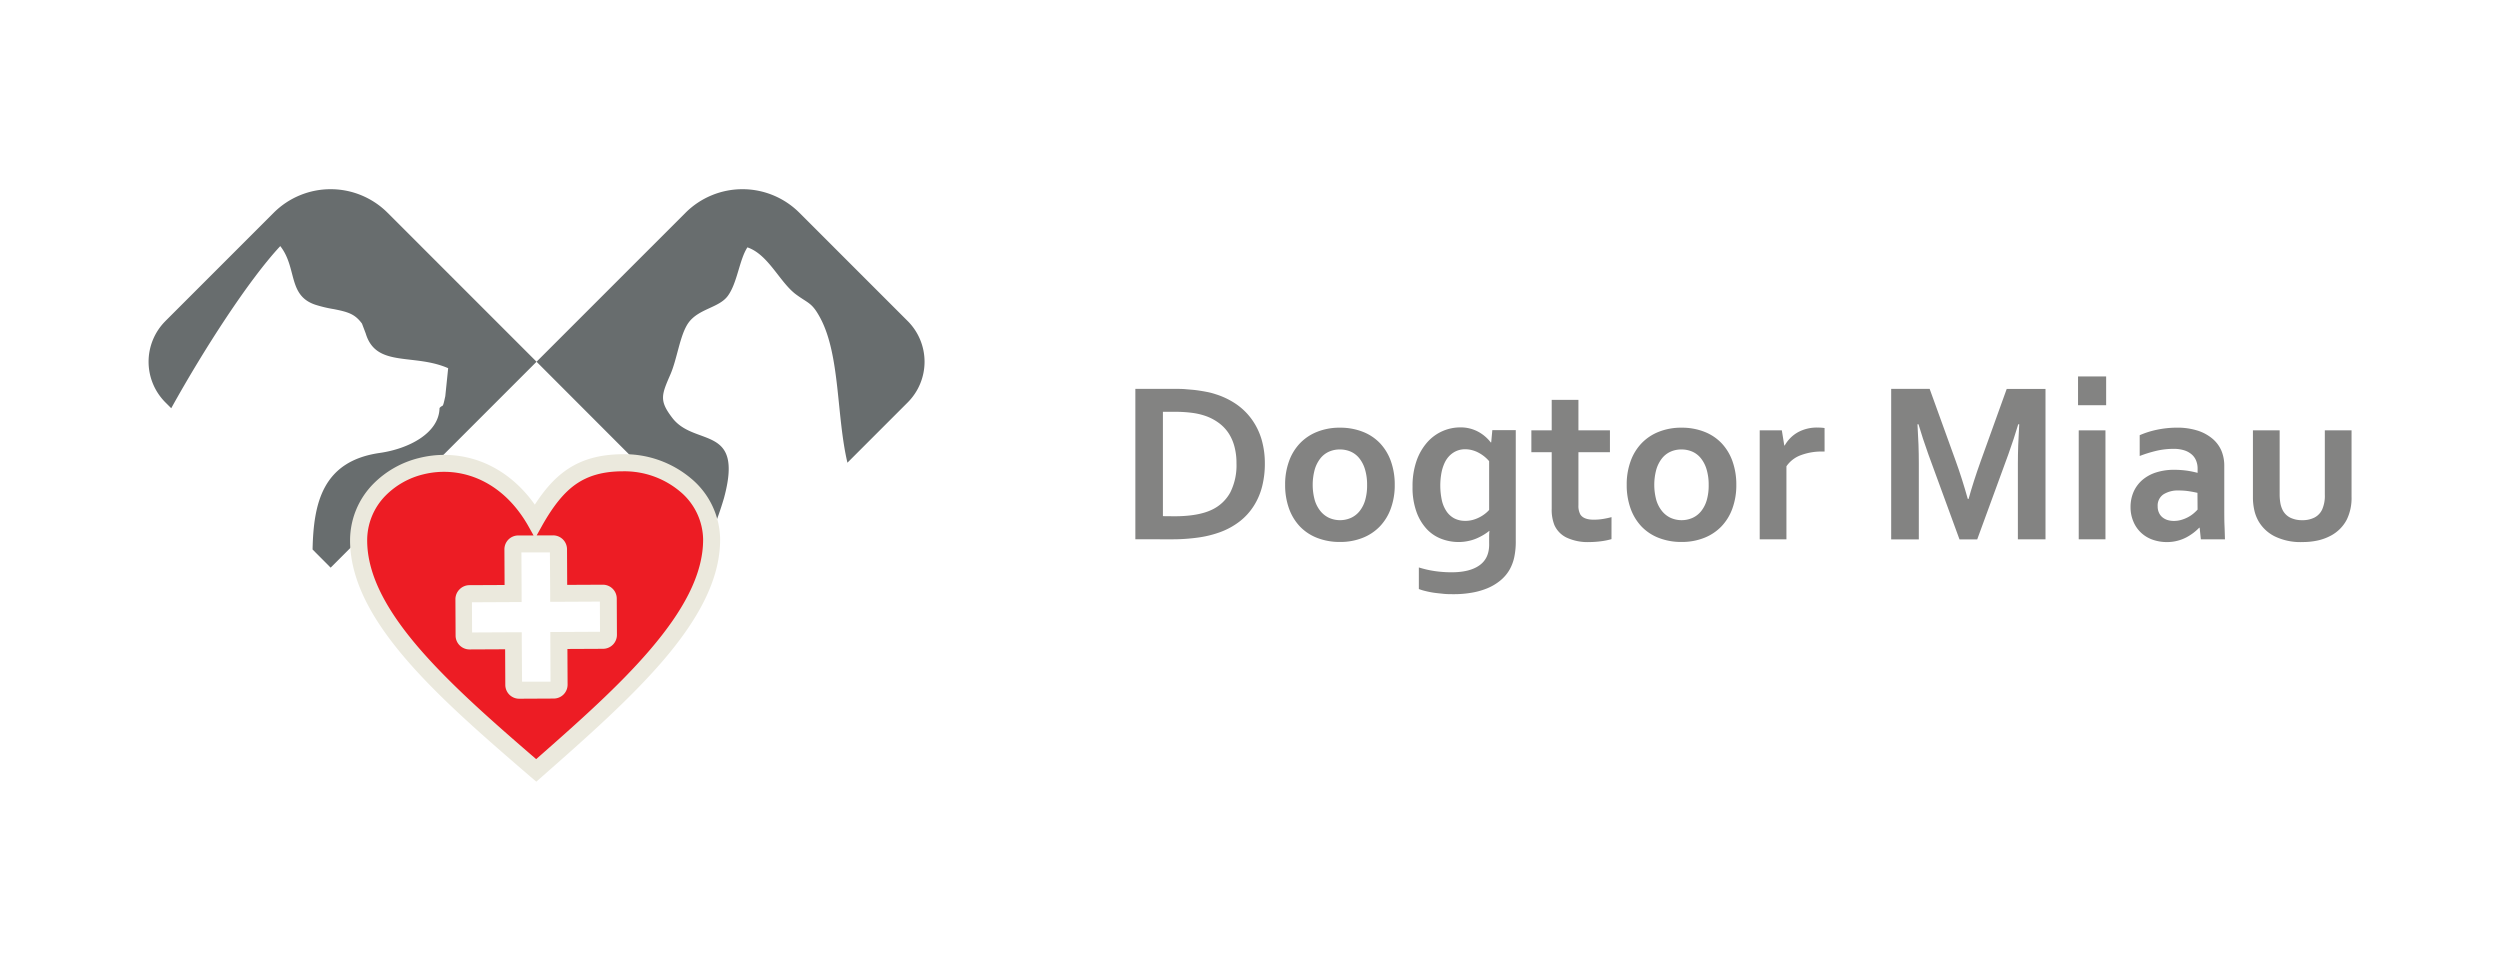 <svg id="Warstwa_1" data-name="Warstwa 1" xmlns="http://www.w3.org/2000/svg" viewBox="0 0 868.98 337.44"><title>dogtor miau-new</title><path d="M186.5,125.74l51.85-51.85a28,28,0,0,1,39.45,0l37.76,37.76a20,20,0,0,1,0,28.18l-21,21c-3.85-16.31-2.5-37.33-9.43-50.28-2.9-5.41-4.08-5-8.39-8.17-5.72-4.21-9.61-13.9-16.95-16.4-2.83,4.35-3.49,12.36-6.82,16.89-3.08,4.17-10.1,4.39-13.66,9.32-3,4.21-3.89,12.47-6.3,18-3.1,7.14-3.93,9.08.72,15.12,7.79,10.1,24.89,2.07,17.94,27.75-1.59,5.45-3.28,9.59-4.55,13.38Z" style="fill:#686d6e;fill-rule:evenodd"/><path d="M57.44,111.65,95.2,73.89a28,28,0,0,1,39.45,0l51.85,51.85-71.57,71.57L108.65,191c.33-16.16,3.49-30.72,23.38-33.57,10-1.43,20.57-6.83,20.75-15.6,1.28-1.48,1,.55,2-4.12l1-9.73c-12-5.26-25.06-.08-28.65-12.06l-1.31-3.45c-2.4-3.24-4.61-4-9.68-5a44.9,44.9,0,0,1-6.57-1.56c-9.61-3.23-6.24-12.83-12.15-20.37C86.55,97.19,71,121.17,59.52,141.9l-2.07-2.07a20,20,0,0,1,0-28.18" style="fill:#686d6e;fill-rule:evenodd"/><path d="M192.44,239.84h0l-12,.06a1.89,1.89,0,0,1-1.89-1.87l-.07-15.34-15.34.07a1.88,1.88,0,0,1-1.89-1.87l-.06-12.63a1.89,1.89,0,0,1,1.87-1.89l15.34-.07-.07-15.34a1.89,1.89,0,0,1,1.87-1.89l12-.06a1.89,1.89,0,0,1,1.89,1.87l.07,15.34,15.34-.07A1.89,1.89,0,0,1,211.4,208l.06,12.63a1.88,1.88,0,0,1-1.87,1.89l-15.34.07.07,15.34a1.88,1.88,0,0,1-1.87,1.89M186,181c-19.58-33.72-61.44-20.13-61.31,7,.13,26.7,30.92,53.25,61.72,79.8,30.54-26.84,61.08-53.69,61-80.38-.07-14.74-13.87-26.63-30.79-26.55C201.22,160.91,193.58,167.62,186,181Z" style="fill:#ed1c24;fill-rule:evenodd"/><path d="M181.46,236.94l9.9,0-.07-14.27,0-3h3l14.27-.07-.05-10.49-14.27.07h-3v-3L191.14,192l-9.9,0,.07,14.28v3l-3,0-14.27.07.05,10.49,14.27-.07h3l0,3Zm-16.79-77.34c7.73,2.31,15.23,7.37,21.23,15.81,3.24-5,6.65-9,10.77-11.9,5.27-3.71,11.56-5.59,19.88-5.63a36,36,0,0,1,23.67,8.44,27.94,27.94,0,0,1,10.09,21.06c.07,14.17-7.82,28.17-19.69,42.07C219,243,203.68,256.52,188.35,270l-1.93,1.7-2-1.69c-15.5-13.36-31-26.72-42.66-40.13-12-13.79-20-27.71-20.08-41.89a28,28,0,0,1,8.28-20,33.52,33.52,0,0,1,15.67-8.78A35.88,35.88,0,0,1,164.67,159.61Zm18.76,22.88c-5.51-9.5-12.88-14.94-20.45-17.21a30,30,0,0,0-15.88-.38,27.61,27.61,0,0,0-12.91,7.21A22.13,22.13,0,0,0,127.63,188c.06,12.51,7.51,25.22,18.64,38,11,12.61,25.46,25.24,40.1,37.87,14.56-12.8,29-25.59,39.76-38.24,11-12.9,18.33-25.68,18.27-38.2a22.11,22.11,0,0,0-8.05-16.61,30.06,30.06,0,0,0-19.78-7c-7,0-12.22,1.55-16.5,4.56s-7.93,7.79-11.52,14.11l-2,3.6,5.68,0a4.84,4.84,0,0,1,4.86,4.82l.06,12.39,12.39-.06h0a4.83,4.83,0,0,1,4.84,4.8v0h0l.06,12.62a4.84,4.84,0,0,1-4.82,4.86l-12.39.06.06,12.39h0a4.84,4.84,0,0,1-1.39,3.41h0a4.83,4.83,0,0,1-3.41,1.43l-12,.06a4.82,4.82,0,0,1-3.42-1.39h0a4.84,4.84,0,0,1-1.43-3.41l-.06-12.39-12.39.06h0a4.85,4.85,0,0,1-3.4-1.4h0a4.83,4.83,0,0,1-1.43-3.41h0l-.06-12.62h0a4.84,4.84,0,0,1,1.39-3.41h0A4.85,4.85,0,0,1,163,203.4l12.39-.06-.06-12.39h0a4.82,4.82,0,0,1,1.39-3.4h0a4.84,4.84,0,0,1,3.41-1.43h0l5.34,0Z" style="fill:#ebe9dd"/><path d="M408.2,179.45h0q8.39,0,13.12-2.31a14.1,14.1,0,0,0,6.33-6A21,21,0,0,0,429.79,161a22,22,0,0,0-.71-5.78,15.79,15.79,0,0,0-2-4.59,13.93,13.93,0,0,0-3.22-3.46,17.54,17.54,0,0,0-4.28-2.39,23,23,0,0,0-5-1.25,44.86,44.86,0,0,0-6.14-.39h-4.22v36.27Zm-13.56,8V135.17h13.84c1.23,0,2.47,0,3.74.12s2.5.19,3.7.35,2.35.35,3.47.57a22.64,22.64,0,0,1,3.1.8,26.81,26.81,0,0,1,7.39,3.59,22,22,0,0,1,5.36,5.35,23.21,23.21,0,0,1,3.3,6.9,29.65,29.65,0,0,1,1.11,8.26,31.92,31.92,0,0,1-.93,7.91,23.2,23.2,0,0,1-2.86,6.74,21.23,21.23,0,0,1-4.83,5.38,25.35,25.35,0,0,1-6.9,3.82,37.06,37.06,0,0,1-7.54,1.87,65.84,65.84,0,0,1-9.5.63Z" style="fill:#838382;fill-rule:evenodd"/><path d="M484.8,168.52h0a23.5,23.5,0,0,1-1.33,8.13,17.58,17.58,0,0,1-3.82,6.3,16.81,16.81,0,0,1-6,4,20.82,20.82,0,0,1-7.86,1.43,21.35,21.35,0,0,1-8-1.43,16.58,16.58,0,0,1-6-4,17.88,17.88,0,0,1-3.78-6.3,24.14,24.14,0,0,1-1.31-8.13,23.49,23.49,0,0,1,1.33-8.13,17.57,17.57,0,0,1,3.82-6.3,16.8,16.8,0,0,1,6-4,20.82,20.82,0,0,1,7.86-1.43,21.35,21.35,0,0,1,8,1.43,16.58,16.58,0,0,1,6,4,17.87,17.87,0,0,1,3.78,6.3,24.14,24.14,0,0,1,1.31,8.13m-9.61,0a18.28,18.28,0,0,0-.71-5.31,11.28,11.28,0,0,0-1.95-3.86,7.88,7.88,0,0,0-3-2.35,9.36,9.36,0,0,0-3.83-.77,9.09,9.09,0,0,0-3.76.77,7.94,7.94,0,0,0-3,2.35,11.52,11.52,0,0,0-1.95,3.86,20.31,20.31,0,0,0,0,10.62,11.1,11.1,0,0,0,2,3.84,8.49,8.49,0,0,0,3,2.34,9.4,9.4,0,0,0,7.59,0,8.21,8.21,0,0,0,3-2.34,11.09,11.09,0,0,0,1.95-3.84A18.28,18.28,0,0,0,475.19,168.52Z" style="fill:#838382;fill-rule:evenodd"/><path d="M509.31,181.05h0a10.12,10.12,0,0,0,2.66-.35,11.86,11.86,0,0,0,2.31-.91,11.51,11.51,0,0,0,1.9-1.21,9.92,9.92,0,0,0,1.43-1.33V160.3a12.5,12.5,0,0,0-3.67-2.94,10.05,10.05,0,0,0-4.66-1.21,8.2,8.2,0,0,0-1.83.21,7.64,7.64,0,0,0-1.93.76,8.15,8.15,0,0,0-1.85,1.47,8.88,8.88,0,0,0-1.55,2.33,14.88,14.88,0,0,0-1.07,3.36,24.59,24.59,0,0,0,.13,9.65,11.22,11.22,0,0,0,1.64,3.84,7.51,7.51,0,0,0,2.72,2.43,8.08,8.08,0,0,0,3.78.84m8.29,7.37c0-.52,0-1.16,0-1.94s.05-1.41.11-1.93h-.08a17.58,17.58,0,0,1-2,1.39,20.16,20.16,0,0,1-2.46,1.25,14.89,14.89,0,0,1-2.94.89,15.74,15.74,0,0,1-3.28.33,16.65,16.65,0,0,1-5.9-1.08,13.52,13.52,0,0,1-5.1-3.39,17.28,17.28,0,0,1-3.6-6,24.7,24.7,0,0,1-1.37-8.75,26.62,26.62,0,0,1,1.39-9,19.45,19.45,0,0,1,3.7-6.42,15.31,15.31,0,0,1,11.48-5.2,12.74,12.74,0,0,1,6.18,1.47,13.7,13.7,0,0,1,4.43,3.75h.16l.39-4.26h8.15v38.57a26,26,0,0,1-.55,5.7,15.6,15.6,0,0,1-1.61,4.23,13.83,13.83,0,0,1-3.19,3.75,18,18,0,0,1-4.42,2.66,25,25,0,0,1-5.46,1.57,35.27,35.27,0,0,1-6.3.53c-1.25,0-2.48,0-3.67-.13s-2.34-.23-3.39-.39-2-.36-2.9-.59a16.86,16.86,0,0,1-2.2-.68v-7.5a36.1,36.1,0,0,0,5.42,1.25,40.41,40.41,0,0,0,6,.43q6.23,0,9.62-2.4c2.27-1.6,3.4-4,3.4-7.27Z" style="fill:#838382;fill-rule:evenodd"/><path d="M684.26,173.43q1.72-6.18,4.26-13.25l9-25H711v52.28H701.4V161q0-5.83.47-13.53h-.35q-.66,2.24-1.56,5c-.6,1.85-1.23,3.68-1.88,5.47l-10.81,29.54H681.1l-10.81-29.54c-.65-1.79-1.28-3.62-1.88-5.47s-1.12-3.51-1.56-5h-.35c.31,4.83.47,9.31.47,13.49v26.53h-9.61V135.17h13.37l9,24.89q2.26,6.22,4.26,13.37Z" style="fill:#838382;fill-rule:evenodd"/><path d="M722.31,130.85h9.77v10h-9.77Zm.24,18.74h9.29v37.87h-9.29Z" style="fill:#838382;fill-rule:evenodd"/><path d="M763.82,171.31h0c-.88-.21-1.9-.4-3-.57a23.23,23.23,0,0,0-3.47-.25,9.38,9.38,0,0,0-5.36,1.35,4.67,4.67,0,0,0-2,4.14,5.14,5.14,0,0,0,.45,2.24,4.36,4.36,0,0,0,1.2,1.59,5.4,5.4,0,0,0,1.78.95,7.6,7.6,0,0,0,2.15.31,9.07,9.07,0,0,0,2.66-.37,11.83,11.83,0,0,0,2.3-.93,10.9,10.9,0,0,0,1.9-1.27,14.27,14.27,0,0,0,1.43-1.37Zm.76,12.12h-.16a17.05,17.05,0,0,1-1.87,1.68,18.07,18.07,0,0,1-2.51,1.63,14.21,14.21,0,0,1-3.12,1.21,14.37,14.37,0,0,1-3.72.47,14.82,14.82,0,0,1-5-.84,11.35,11.35,0,0,1-4-2.43,11.17,11.17,0,0,1-2.64-3.83,12.65,12.65,0,0,1-1-5,13.16,13.16,0,0,1,1.11-5.48,11.81,11.81,0,0,1,3.11-4.1,13.8,13.8,0,0,1,4.78-2.56,20.19,20.19,0,0,1,6.14-.88,31.79,31.79,0,0,1,4.54.31,34.32,34.32,0,0,1,3.63.75v-1.52a7.17,7.17,0,0,0-.45-2.55,5.59,5.59,0,0,0-1.44-2.19,7.25,7.25,0,0,0-2.6-1.52,11.94,11.94,0,0,0-3.91-.56,26.16,26.16,0,0,0-5.63.61,44.81,44.81,0,0,0-6.1,1.87v-7.23a30.84,30.84,0,0,1,6.06-1.91,34.32,34.32,0,0,1,6.73-.71,23.3,23.3,0,0,1,7.26,1,15.25,15.25,0,0,1,5.2,2.8,11.34,11.34,0,0,1,3.15,4.2,13.46,13.46,0,0,1,1,5.27v14.28c0,2.51,0,4.66.08,6.46s.11,3.39.16,4.8H765Z" style="fill:#838382;fill-rule:evenodd"/><path d="M800.23,188.42a20.48,20.48,0,0,1-9.46-1.94,13.48,13.48,0,0,1-5.67-5.22,13.68,13.68,0,0,1-1.51-3.87,20.29,20.29,0,0,1-.49-4.68V149.58h9.29v22.13a18.2,18.2,0,0,0,.27,3.31,8.9,8.9,0,0,0,.83,2.4,6,6,0,0,0,2.66,2.55,9.23,9.23,0,0,0,4.1.84,9,9,0,0,0,4.27-.93,6,6,0,0,0,2.68-2.86,11.79,11.79,0,0,0,.89-5.11V149.58h9.29v23.13a17.12,17.12,0,0,1-1.6,7.78,12.9,12.9,0,0,1-2.34,3.26,13.28,13.28,0,0,1-3.36,2.49,17.81,17.81,0,0,1-4.38,1.61,24.42,24.42,0,0,1-5.46.56" style="fill:#838382;fill-rule:evenodd"/><path d="M560.14,187.4a24.36,24.36,0,0,1-3.72.75,34.35,34.35,0,0,1-4.06.27,17.25,17.25,0,0,1-7.81-1.55,8.8,8.8,0,0,1-4.28-4.43,14.41,14.41,0,0,1-.91-5.63V157.19h-7.07v-7.61h7.07V139h9.29v10.57H559.6v7.61H548.65v18.42a6.26,6.26,0,0,0,.67,3.24c.77,1.2,2.34,1.8,4.64,1.8a19.56,19.56,0,0,0,3.19-.25,30.16,30.16,0,0,0,3-.64Z" style="fill:#838382;fill-rule:evenodd"/><path d="M603.53,168.52h0a23.49,23.49,0,0,1-1.33,8.13,17.57,17.57,0,0,1-3.82,6.3,16.81,16.81,0,0,1-6,4,20.82,20.82,0,0,1-7.86,1.43,21.36,21.36,0,0,1-8-1.43,16.58,16.58,0,0,1-6-4,17.88,17.88,0,0,1-3.78-6.3,24.14,24.14,0,0,1-1.31-8.13,23.48,23.48,0,0,1,1.33-8.13,17.57,17.57,0,0,1,3.82-6.3,16.8,16.8,0,0,1,6-4,20.82,20.82,0,0,1,7.86-1.43,21.35,21.35,0,0,1,8,1.43,16.57,16.57,0,0,1,6,4,17.88,17.88,0,0,1,3.78,6.3,24.14,24.14,0,0,1,1.31,8.13m-9.61,0a18.28,18.28,0,0,0-.71-5.31,11.27,11.27,0,0,0-1.95-3.86,7.88,7.88,0,0,0-3-2.35,9.36,9.36,0,0,0-3.83-.77,9.09,9.09,0,0,0-3.76.77,7.94,7.94,0,0,0-3,2.35,11.52,11.52,0,0,0-1.95,3.86,20.3,20.3,0,0,0,0,10.62,11.1,11.1,0,0,0,2,3.84,8.49,8.49,0,0,0,3,2.34,9.4,9.4,0,0,0,7.59,0,8.2,8.2,0,0,0,3-2.34,11.08,11.08,0,0,0,1.95-3.84A18.28,18.28,0,0,0,593.92,168.52Z" style="fill:#838382;fill-rule:evenodd"/><path d="M634.21,156.95h-.77a20.46,20.46,0,0,0-7.49,1.27,10.35,10.35,0,0,0-5,3.86v25.38h-9.29V149.58h7.69l.85,5.26h.16a12,12,0,0,1,4.51-4.55,13.6,13.6,0,0,1,6.91-1.67,15.79,15.79,0,0,1,2.42.16Z" style="fill:#838382;fill-rule:evenodd"/></svg>